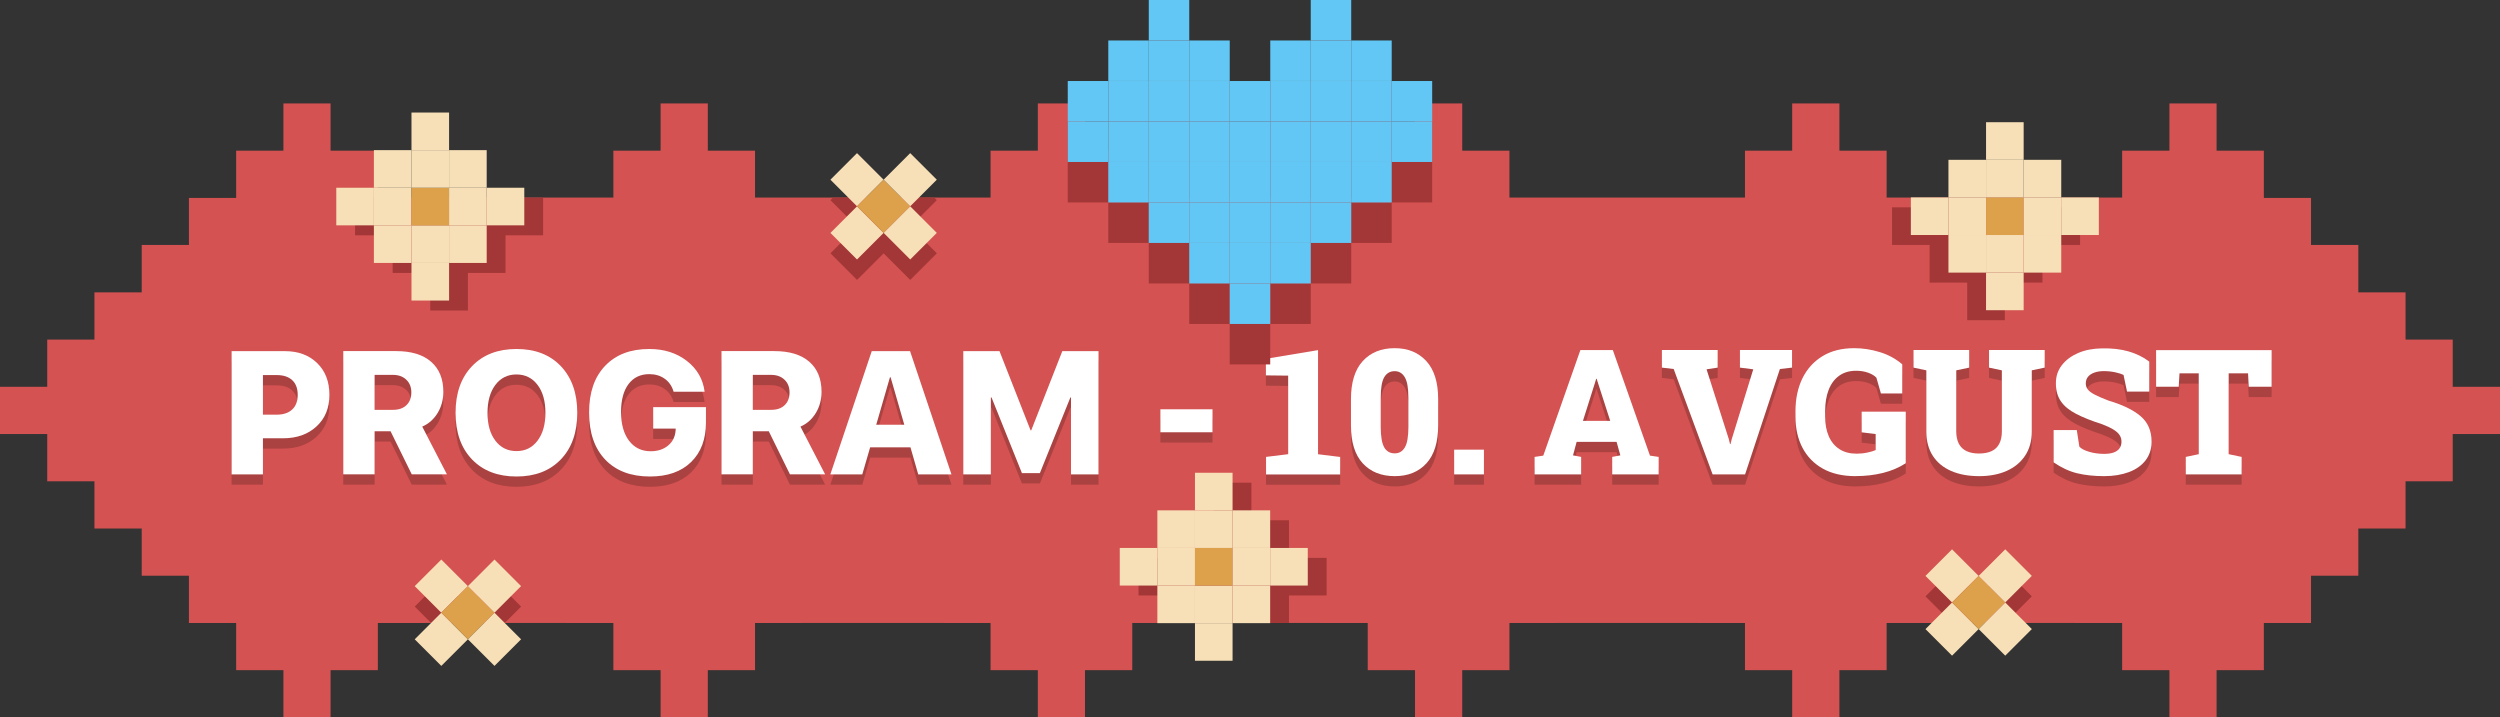 <?xml version="1.0" encoding="UTF-8"?>
<svg xmlns="http://www.w3.org/2000/svg" viewBox="0 0 486.04 139.48">
  <rect x="0" y="0" width="486.04" height="139.48" fill="#333333" stroke="none"/>
  <defs>
    <style>
      .cls-1 {
        fill: #d45251;
      }

      .cls-2 {
        fill: #a33636;
      }

      .cls-3 {
        fill: #fff;
      }

      .cls-4 {
        isolation: isolate;
      }

      .cls-5 {
        mix-blend-mode: multiply;
        opacity: .2;
      }

      .cls-6 {
        fill: #dda14b;
      }

      .cls-7 {
        fill: #62c7f4;
      }

      .cls-8 {
        fill: #f7e0b7;
      }
    </style>
  </defs>
  <g class="cls-4">
    <g id="Layer_2" data-name="Layer 2">
      <g id="Layer_1-2" data-name="Layer 1">
        <g>
          <polygon class="cls-1" points="486.04 75.2 486.04 84.38 476.85 84.38 476.85 93.57 467.68 93.57 467.68 102.75 458.5 102.75 458.5 111.93 449.3 111.93 449.3 121.12 440.13 121.12 440.13 130.29 430.94 130.29 430.94 139.48 421.77 139.48 421.77 130.29 412.58 130.29 412.58 121.12 403.4 121.12 403.4 121.11 375.97 121.11 375.97 121.12 366.79 121.12 366.79 130.29 357.61 130.29 357.61 139.48 348.43 139.48 348.43 130.29 339.25 130.29 339.25 121.12 330.06 121.12 330.06 121.11 302.64 121.11 302.64 121.12 293.46 121.12 293.46 130.29 284.28 130.29 284.28 139.48 275.1 139.48 275.1 130.29 265.91 130.29 265.91 121.12 256.73 121.12 256.73 121.11 229.3 121.11 229.3 121.12 220.13 121.12 220.13 130.29 210.94 130.29 210.94 139.48 201.77 139.48 201.77 130.29 192.58 130.29 192.58 121.12 183.39 121.12 183.39 121.11 155.97 121.11 155.97 121.12 146.79 121.12 146.79 130.29 137.61 130.29 137.61 139.48 128.43 139.48 128.43 130.29 119.25 130.29 119.25 121.12 110.06 121.12 110.06 121.11 82.63 121.11 82.63 121.12 73.46 121.12 73.46 130.29 64.27 130.29 64.27 139.48 55.1 139.48 55.1 130.29 45.91 130.29 45.91 121.12 36.73 121.12 36.73 111.93 27.55 111.93 27.55 102.75 18.36 102.75 18.36 93.57 9.18 93.57 9.18 84.38 0 84.38 0 75.2 9.18 75.2 9.18 66.02 18.36 66.02 18.36 56.84 27.55 56.84 27.55 47.62 36.73 47.62 36.73 38.48 45.91 38.48 45.91 29.29 55.1 29.29 55.1 20.11 64.27 20.11 64.27 29.29 73.46 29.29 73.46 38.41 119.25 38.41 119.25 29.29 128.43 29.29 128.43 20.11 137.61 20.11 137.61 29.29 146.79 29.29 146.79 38.41 192.58 38.41 192.58 29.29 201.77 29.29 201.77 20.11 210.94 20.11 210.94 29.29 220.13 29.29 220.13 38.41 265.91 38.41 265.91 29.29 275.1 29.29 275.1 20.11 284.28 20.11 284.28 29.29 293.46 29.29 293.46 38.41 339.25 38.41 339.25 29.29 348.43 29.29 348.43 20.11 357.61 20.11 357.61 29.29 366.79 29.29 366.79 38.41 412.58 38.41 412.58 29.29 421.77 29.29 421.77 20.11 430.94 20.11 430.94 29.29 440.13 29.29 440.13 38.48 449.3 38.48 449.3 47.62 458.5 47.62 458.5 56.84 467.68 56.84 467.68 66.02 476.85 66.02 476.85 75.2 486.04 75.2"/>
          <polygon class="cls-2" points="105.59 38.44 105.59 45.75 98.28 45.75 98.28 53.06 90.97 53.06 90.97 60.37 83.65 60.37 83.65 53.06 76.34 53.06 76.34 45.75 69.03 45.75 69.03 38.44 76.34 38.44 76.34 38.41 98.28 38.41 98.28 38.44 105.59 38.44"/>
          <g>
            <g class="cls-5">
              <g>
                <path d="M45.03,70.27h10.38c2.58,0,4.66.77,6.25,2.32,1.59,1.54,2.38,3.6,2.38,6.17s-.83,4.59-2.49,6.13-3.83,2.32-6.51,2.32h-3.92v7.02h-6.09v-23.96ZM51.12,74.93v7.69h2.64c1.31,0,2.32-.33,3.04-1s1.08-1.62,1.08-2.86-.36-2.19-1.07-2.85c-.71-.66-1.72-.99-3.01-.99h-2.67Z"/>
                <path d="M72.83,85.84v8.38h-6.09v-23.96h10.26c2.97,0,5.24.69,6.82,2.08,1.58,1.38,2.37,3.33,2.37,5.83,0,1.51-.36,2.87-1.09,4.09-.73,1.22-1.73,2.12-3.01,2.68l4.8,9.28h-6.84l-4.12-8.38h-3.1ZM72.83,74.87v6.81h3.57c1.12,0,1.99-.3,2.62-.91.63-.61.95-1.43.95-2.47s-.33-1.86-.98-2.48c-.65-.62-1.52-.94-2.61-.94h-3.55Z"/>
                <path d="M91.77,73.19c2.13-2.22,5.01-3.34,8.64-3.34s6.51,1.11,8.63,3.34,3.19,5.25,3.19,9.06-1.06,6.84-3.19,9.06-5,3.33-8.63,3.33-6.52-1.11-8.65-3.33-3.19-5.24-3.19-9.06,1.07-6.84,3.2-9.06ZM104.5,76.82c-1.02-1.34-2.39-2.02-4.09-2.02s-3.07.67-4.09,2.02c-1.02,1.34-1.54,3.16-1.54,5.44s.51,4.08,1.53,5.42,2.38,2.02,4.1,2.02,3.07-.67,4.09-2.02c1.02-1.34,1.54-3.15,1.54-5.42s-.51-4.09-1.54-5.44Z"/>
                <path d="M137.25,84.1c0,3.28-.96,5.85-2.89,7.73s-4.59,2.81-7.99,2.81c-3.71,0-6.61-1.09-8.7-3.28s-3.14-5.24-3.14-9.16,1.04-6.9,3.12-9.08c2.08-2.18,4.94-3.27,8.57-3.27,2.89,0,5.33.77,7.32,2.32,1.99,1.55,3.14,3.55,3.45,5.99h-6.03c-.3-1.06-.87-1.9-1.71-2.51-.84-.61-1.85-.91-3.02-.91-1.73,0-3.07.65-4.04,1.94-.97,1.29-1.45,3.1-1.45,5.43s.52,4.22,1.56,5.58,2.44,2.04,4.2,2.04c1.37,0,2.5-.37,3.39-1.11.89-.74,1.37-1.71,1.46-2.92l.02-.37h-4.38v-4.18h10.26v2.94Z"/>
                <path d="M146.36,85.84v8.38h-6.09v-23.96h10.26c2.97,0,5.24.69,6.82,2.08,1.58,1.38,2.37,3.33,2.37,5.83,0,1.51-.36,2.87-1.09,4.09-.73,1.22-1.73,2.12-3.01,2.68l4.8,9.28h-6.84l-4.12-8.38h-3.1ZM146.36,74.87v6.81h3.57c1.12,0,1.99-.3,2.62-.91.63-.61.95-1.43.95-2.47s-.33-1.86-.98-2.48c-.65-.62-1.52-.94-2.61-.94h-3.55Z"/>
                <path d="M178.52,94.23l-1.51-5.26h-7.84l-1.53,5.26h-6.21l8.05-23.96h7.45l8.05,23.96h-6.47ZM173.02,75.35l-2.67,9.23h5.46l-2.66-9.23h-.13Z"/>
                <path d="M213.58,94.23h-5.36v-14.96h-.12l-5.93,14.71h-3.49l-5.91-14.71h-.13v14.96h-5.36v-23.96h7.04l6.04,15.39h.13l6.04-15.39h7.04v23.96Z"/>
                <path d="M225.6,86.04v-4.47h10.13v4.47h-10.13Z"/>
                <path d="M246.14,94.23v-3.4l4.3-.53v-15.27l-4.33-.05v-3.22l10.14-1.69v20.24l4.3.53v3.4h-14.41Z"/>
                <path d="M271.17,94.57c-2.62,0-4.7-.83-6.23-2.49s-2.29-4.12-2.29-7.39v-5.1c0-3.25.76-5.72,2.29-7.39,1.53-1.67,3.59-2.51,6.19-2.51s4.63.84,6.17,2.51c1.53,1.67,2.3,4.13,2.3,7.39v5.1c0,3.27-.76,5.73-2.28,7.39-1.52,1.66-3.57,2.49-6.15,2.49ZM271.17,90.14c.85,0,1.5-.39,1.96-1.17s.68-2.09.68-3.94v-5.79c0-1.81-.23-3.12-.7-3.9-.46-.79-1.12-1.18-1.98-1.18s-1.55.39-2.01,1.17-.68,2.08-.68,3.91v5.79c0,1.86.23,3.18.68,3.95.45.78,1.13,1.16,2.04,1.16Z"/>
                <path d="M282.71,94.23v-4.81h5.79v4.81h-5.79Z"/>
                <path d="M298.35,94.23v-3.4l1.69-.25,7.21-20.52h6.31l7.22,20.52,1.69.25v3.4h-9.03v-3.4l1.58-.3-.73-2.62h-7.77l-.7,2.62,1.58.3v3.4h-9.05ZM307.75,83.82h5.3l-2.36-7.32-.27-.85h-.1l-.28.93-2.29,7.24Z"/>
                <path d="M332.96,94.23l-7.57-20.49-2.29-.27v-3.42h10.84v3.42l-2.16.33,4.33,13.58.23.95h.1l.22-.9,4.2-13.63-2.59-.33v-3.42h10.13v3.42l-2.36.27-6.77,20.49h-6.31Z"/>
                <path d="M360.74,94.57c-2.5,0-4.62-.49-6.35-1.46-1.73-.97-3.05-2.33-3.96-4.06s-1.36-3.74-1.36-6.02v-1.1c0-2.4.45-4.52,1.34-6.36.9-1.84,2.2-3.28,3.9-4.32,1.7-1.04,3.76-1.56,6.18-1.56,1.65,0,3.3.25,4.96.76,1.66.5,3.12,1.3,4.38,2.38v5.66h-4.15l-.88-3.07c-.38-.39-.91-.71-1.6-.96-.69-.25-1.47-.38-2.33-.38-1.33,0-2.44.33-3.34.99-.9.66-1.57,1.57-2.02,2.75-.45,1.17-.67,2.54-.67,4.08v1.13c0,1.46.24,2.73.71,3.8.47,1.07,1.16,1.9,2.07,2.49.91.59,2.03.88,3.35.88.7,0,1.39-.07,2.08-.22.69-.14,1.22-.3,1.61-.48v-3.12l-2.72-.33v-4.02h8.57v10.03c-1.31.84-2.78,1.47-4.42,1.88s-3.42.62-5.34.62Z"/>
                <path d="M384.79,94.57c-2.08,0-3.89-.33-5.44-1-1.54-.67-2.74-1.65-3.58-2.95s-1.26-2.88-1.26-4.75v-11.87l-2.49-.53v-3.42h10.82v3.42l-2.51.53v11.87c0,.97.17,1.78.51,2.42s.84,1.11,1.5,1.42c.66.31,1.46.46,2.4.46s1.79-.15,2.45-.46c.66-.31,1.16-.78,1.49-1.42.34-.64.51-1.44.51-2.42v-11.87l-2.49-.53v-3.42h10.82v3.42l-2.51.53v11.87c0,1.84-.43,3.41-1.29,4.71s-2.06,2.29-3.59,2.97c-1.53.68-3.32,1.02-5.35,1.02Z"/>
                <path d="M409.08,94.57c-1.97,0-3.72-.19-5.25-.56s-3.05-1.08-4.57-2.12v-6.28h4.5l.5,3.22c.35.4.98.73,1.88,1s1.88.41,2.94.41c.74,0,1.36-.09,1.86-.27s.87-.45,1.13-.81c.25-.35.38-.78.38-1.28s-.12-.9-.36-1.28c-.24-.38-.63-.73-1.17-1.07s-1.27-.68-2.19-1.04c-2.07-.66-3.77-1.34-5.1-2.03-1.33-.69-2.32-1.5-2.96-2.44-.65-.94-.97-2.11-.97-3.5s.38-2.51,1.15-3.51c.76-1,1.82-1.79,3.15-2.37,1.34-.58,2.87-.88,4.6-.91,1.97-.04,3.71.15,5.23.59,1.52.44,2.86,1.1,4.02,1.98v5.83h-4.32l-.68-3.24c-.38-.19-.91-.36-1.61-.51-.7-.15-1.44-.23-2.22-.23-.67,0-1.28.09-1.8.27-.53.18-.94.44-1.25.8-.3.35-.46.8-.46,1.33,0,.43.13.82.38,1.15.25.34.7.68,1.34,1.01.64.34,1.54.73,2.69,1.17,2.75.81,4.83,1.82,6.25,3.03,1.42,1.21,2.13,2.86,2.13,4.94,0,1.43-.39,2.64-1.16,3.64s-1.85,1.77-3.24,2.29-2.99.79-4.83.79Z"/>
                <path d="M424.95,94.23v-3.4l2.52-.53v-15.72h-3.74l-.15,2.61h-4.4v-7.12h22.46v7.12h-4.45l-.13-2.61h-3.77v15.72l2.52.53v3.4h-10.87Z"/>
              </g>
            </g>
            <g>
              <path class="cls-3" d="M45.03,68.27h10.38c2.58,0,4.66.77,6.25,2.32,1.59,1.54,2.38,3.6,2.38,6.17s-.83,4.59-2.49,6.13-3.83,2.32-6.51,2.32h-3.92v7.02h-6.09v-23.96ZM51.12,72.93v7.69h2.64c1.31,0,2.32-.33,3.04-1s1.08-1.62,1.08-2.86-.36-2.19-1.07-2.85c-.71-.66-1.72-.99-3.01-.99h-2.67Z"/>
              <path class="cls-3" d="M72.83,83.84v8.38h-6.09v-23.96h10.26c2.97,0,5.24.69,6.82,2.08,1.58,1.38,2.37,3.33,2.37,5.83,0,1.51-.36,2.87-1.09,4.09-.73,1.22-1.73,2.12-3.01,2.68l4.8,9.28h-6.84l-4.12-8.38h-3.1ZM72.83,72.87v6.81h3.57c1.12,0,1.99-.3,2.62-.91.63-.61.95-1.43.95-2.47s-.33-1.86-.98-2.48c-.65-.62-1.52-.94-2.61-.94h-3.55Z"/>
              <path class="cls-3" d="M91.77,71.19c2.13-2.22,5.01-3.34,8.64-3.34s6.51,1.11,8.63,3.34,3.19,5.25,3.19,9.06-1.06,6.84-3.19,9.06-5,3.33-8.63,3.33-6.52-1.11-8.65-3.33-3.19-5.24-3.19-9.06,1.07-6.84,3.2-9.06ZM104.5,74.82c-1.02-1.34-2.39-2.02-4.09-2.02s-3.07.67-4.09,2.02c-1.02,1.34-1.54,3.16-1.54,5.44s.51,4.08,1.53,5.42,2.38,2.02,4.1,2.02,3.07-.67,4.09-2.02c1.02-1.34,1.54-3.15,1.54-5.42s-.51-4.09-1.54-5.44Z"/>
              <path class="cls-3" d="M137.25,82.1c0,3.28-.96,5.85-2.89,7.73s-4.59,2.81-7.99,2.81c-3.71,0-6.61-1.09-8.7-3.28s-3.14-5.24-3.14-9.16,1.04-6.9,3.12-9.08c2.08-2.18,4.94-3.27,8.57-3.27,2.89,0,5.33.77,7.32,2.32,1.99,1.55,3.14,3.55,3.45,5.99h-6.03c-.3-1.06-.87-1.9-1.71-2.51-.84-.61-1.85-.91-3.02-.91-1.73,0-3.07.65-4.04,1.94-.97,1.29-1.45,3.1-1.45,5.43s.52,4.22,1.56,5.58,2.44,2.04,4.2,2.04c1.37,0,2.5-.37,3.39-1.11.89-.74,1.37-1.71,1.46-2.92l.02-.37h-4.38v-4.18h10.26v2.94Z"/>
              <path class="cls-3" d="M146.36,83.84v8.38h-6.09v-23.96h10.26c2.97,0,5.24.69,6.82,2.08,1.58,1.38,2.37,3.33,2.37,5.83,0,1.51-.36,2.87-1.09,4.09-.73,1.22-1.73,2.12-3.01,2.68l4.8,9.28h-6.84l-4.12-8.38h-3.1ZM146.36,72.87v6.81h3.57c1.12,0,1.99-.3,2.62-.91.63-.61.95-1.43.95-2.47s-.33-1.86-.98-2.48c-.65-.62-1.52-.94-2.61-.94h-3.55Z"/>
              <path class="cls-3" d="M178.52,92.23l-1.51-5.26h-7.84l-1.53,5.26h-6.21l8.05-23.96h7.45l8.05,23.96h-6.47ZM173.02,73.35l-2.67,9.23h5.46l-2.66-9.23h-.13Z"/>
              <path class="cls-3" d="M213.58,92.23h-5.36v-14.96h-.12l-5.93,14.71h-3.49l-5.91-14.71h-.13v14.96h-5.36v-23.96h7.04l6.04,15.39h.13l6.04-15.39h7.04v23.96Z"/>
              <path class="cls-3" d="M225.6,84.04v-4.47h10.13v4.47h-10.13Z"/>
              <path class="cls-3" d="M246.14,92.23v-3.4l4.3-.53v-15.27l-4.33-.05v-3.22l10.14-1.69v20.24l4.3.53v3.4h-14.41Z"/>
              <path class="cls-3" d="M271.17,92.57c-2.62,0-4.7-.83-6.23-2.49s-2.29-4.12-2.29-7.39v-5.1c0-3.25.76-5.72,2.29-7.39,1.53-1.67,3.59-2.51,6.19-2.51s4.63.84,6.17,2.51c1.53,1.67,2.3,4.13,2.3,7.39v5.1c0,3.27-.76,5.73-2.28,7.39-1.52,1.66-3.57,2.49-6.15,2.49ZM271.17,88.14c.85,0,1.5-.39,1.96-1.17s.68-2.09.68-3.94v-5.79c0-1.81-.23-3.12-.7-3.9-.46-.79-1.12-1.18-1.98-1.18s-1.55.39-2.01,1.17-.68,2.08-.68,3.91v5.79c0,1.86.23,3.18.68,3.95.45.78,1.13,1.16,2.04,1.16Z"/>
              <path class="cls-3" d="M282.71,92.23v-4.81h5.79v4.81h-5.79Z"/>
              <path class="cls-3" d="M298.35,92.23v-3.4l1.69-.25,7.21-20.52h6.31l7.22,20.52,1.69.25v3.4h-9.03v-3.4l1.58-.3-.73-2.62h-7.77l-.7,2.62,1.58.3v3.4h-9.05ZM307.75,81.82h5.3l-2.36-7.32-.27-.85h-.1l-.28.93-2.29,7.24Z"/>
              <path class="cls-3" d="M332.96,92.23l-7.57-20.49-2.29-.27v-3.42h10.84v3.42l-2.16.33,4.33,13.58.23.95h.1l.22-.9,4.2-13.63-2.59-.33v-3.42h10.13v3.42l-2.36.27-6.77,20.49h-6.31Z"/>
              <path class="cls-3" d="M360.74,92.57c-2.5,0-4.62-.49-6.35-1.46-1.73-.97-3.05-2.33-3.96-4.06s-1.36-3.74-1.36-6.02v-1.1c0-2.4.45-4.52,1.34-6.36.9-1.84,2.2-3.28,3.9-4.32,1.7-1.04,3.76-1.56,6.18-1.56,1.65,0,3.3.25,4.96.76,1.66.5,3.12,1.3,4.38,2.38v5.66h-4.15l-.88-3.07c-.38-.39-.91-.71-1.6-.96-.69-.25-1.47-.38-2.33-.38-1.33,0-2.44.33-3.34.99-.9.66-1.57,1.57-2.02,2.75-.45,1.17-.67,2.53-.67,4.08v1.13c0,1.46.24,2.73.71,3.8.47,1.07,1.16,1.9,2.07,2.49.91.59,2.03.88,3.35.88.7,0,1.39-.07,2.08-.22.69-.14,1.22-.3,1.61-.48v-3.12l-2.72-.33v-4.02h8.57v10.03c-1.31.84-2.78,1.47-4.42,1.88s-3.42.62-5.34.62Z"/>
              <path class="cls-3" d="M384.79,92.57c-2.08,0-3.89-.33-5.44-1-1.54-.67-2.74-1.65-3.58-2.95s-1.26-2.88-1.26-4.75v-11.87l-2.49-.53v-3.42h10.82v3.42l-2.51.53v11.87c0,.97.17,1.78.51,2.42s.84,1.11,1.5,1.42c.66.31,1.46.46,2.4.46s1.79-.15,2.45-.46c.66-.31,1.16-.78,1.49-1.42.34-.64.51-1.44.51-2.42v-11.87l-2.49-.53v-3.42h10.82v3.42l-2.51.53v11.87c0,1.84-.43,3.41-1.29,4.71s-2.06,2.29-3.59,2.97c-1.53.68-3.32,1.02-5.35,1.02Z"/>
              <path class="cls-3" d="M409.08,92.57c-1.97,0-3.72-.19-5.25-.56s-3.05-1.08-4.57-2.12v-6.28h4.5l.5,3.22c.35.4.98.73,1.88,1s1.88.41,2.94.41c.74,0,1.36-.09,1.86-.27s.87-.45,1.13-.81c.25-.35.38-.78.38-1.28s-.12-.9-.36-1.28c-.24-.38-.63-.73-1.17-1.07s-1.27-.68-2.19-1.04c-2.07-.66-3.77-1.34-5.1-2.03-1.33-.69-2.32-1.5-2.96-2.44-.65-.94-.97-2.11-.97-3.5s.38-2.51,1.15-3.51c.76-1,1.82-1.79,3.15-2.37,1.34-.58,2.87-.88,4.6-.91,1.97-.04,3.71.15,5.23.59,1.52.44,2.86,1.1,4.02,1.98v5.83h-4.32l-.68-3.24c-.38-.19-.91-.36-1.61-.51-.7-.15-1.44-.23-2.22-.23-.67,0-1.28.09-1.8.27-.53.18-.94.44-1.25.8-.3.35-.46.8-.46,1.33,0,.43.13.82.38,1.15.25.34.7.68,1.34,1.01.64.34,1.54.73,2.69,1.17,2.75.81,4.83,1.82,6.25,3.03,1.42,1.21,2.13,2.86,2.13,4.94,0,1.43-.39,2.64-1.16,3.64s-1.85,1.77-3.24,2.29-2.99.79-4.83.79Z"/>
              <path class="cls-3" d="M424.95,92.23v-3.4l2.52-.53v-15.72h-3.74l-.15,2.61h-4.4v-7.12h22.46v7.12h-4.45l-.13-2.61h-3.77v15.72l2.52.53v3.4h-10.87Z"/>
            </g>
          </g>
          <g>
            <rect class="cls-8" x="65.38" y="36.5" width="7.31" height="7.31"/>
            <rect class="cls-8" x="72.69" y="43.81" width="7.31" height="7.31"/>
            <rect class="cls-8" x="72.69" y="36.5" width="7.31" height="7.31"/>
            <rect class="cls-8" x="72.69" y="29.19" width="7.31" height="7.31"/>
            <rect class="cls-8" x="80" y="51.12" width="7.31" height="7.31"/>
            <rect class="cls-8" x="80" y="43.81" width="7.31" height="7.31"/>
            <rect class="cls-6" x="80" y="36.5" width="7.31" height="7.31"/>
            <rect class="cls-8" x="80" y="29.19" width="7.31" height="7.31"/>
            <rect class="cls-8" x="80" y="21.88" width="7.31" height="7.31"/>
            <rect class="cls-8" x="87.31" y="43.81" width="7.31" height="7.31"/>
            <rect class="cls-8" x="87.31" y="36.5" width="7.31" height="7.31"/>
            <rect class="cls-8" x="87.31" y="29.19" width="7.31" height="7.31"/>
            <rect class="cls-8" x="94.62" y="36.5" width="7.31" height="7.31"/>
          </g>
          <polygon class="cls-2" points="257.91 108.46 257.91 115.77 250.6 115.77 250.6 121.11 229.3 121.11 229.3 121.12 228.66 121.12 228.66 115.77 221.35 115.77 221.35 108.46 228.66 108.46 228.66 101.15 235.97 101.15 235.97 93.84 243.29 93.84 243.29 101.15 250.6 101.15 250.6 108.46 257.91 108.46"/>
          <g>
            <rect class="cls-8" x="217.7" y="106.53" width="7.31" height="7.31"/>
            <rect class="cls-8" x="225.01" y="113.84" width="7.31" height="7.31"/>
            <rect class="cls-8" x="225.01" y="106.53" width="7.31" height="7.31"/>
            <rect class="cls-8" x="225.01" y="99.22" width="7.31" height="7.31"/>
            <rect class="cls-8" x="232.32" y="121.15" width="7.31" height="7.31"/>
            <rect class="cls-8" x="232.32" y="113.84" width="7.31" height="7.31"/>
            <rect class="cls-6" x="232.32" y="106.53" width="7.31" height="7.31"/>
            <rect class="cls-8" x="232.32" y="99.22" width="7.31" height="7.31"/>
            <rect class="cls-8" x="232.32" y="91.91" width="7.31" height="7.31"/>
            <rect class="cls-8" x="239.63" y="113.84" width="7.31" height="7.31"/>
            <rect class="cls-8" x="239.63" y="106.53" width="7.31" height="7.31"/>
            <rect class="cls-8" x="239.63" y="99.22" width="7.31" height="7.31"/>
            <rect class="cls-8" x="246.94" y="106.53" width="7.31" height="7.31"/>
          </g>
          <polygon class="cls-2" points="404.4 40.31 404.4 47.62 397.09 47.62 397.09 54.94 389.77 54.94 389.77 62.25 382.46 62.25 382.46 54.94 375.15 54.94 375.15 47.62 367.84 47.62 367.84 40.31 375.15 40.31 375.15 38.41 397.09 38.41 397.09 40.31 404.4 40.31"/>
          <g>
            <rect class="cls-8" x="371.5" y="38.38" width="7.31" height="7.31"/>
            <rect class="cls-8" x="378.81" y="45.69" width="7.31" height="7.31"/>
            <rect class="cls-8" x="378.81" y="38.38" width="7.31" height="7.31"/>
            <rect class="cls-8" x="378.81" y="31.07" width="7.31" height="7.31"/>
            <rect class="cls-8" x="386.12" y="53" width="7.31" height="7.31"/>
            <rect class="cls-8" x="386.12" y="45.69" width="7.31" height="7.31"/>
            <rect class="cls-6" x="386.12" y="38.38" width="7.31" height="7.31"/>
            <rect class="cls-8" x="386.12" y="31.07" width="7.31" height="7.31"/>
            <rect class="cls-8" x="386.12" y="23.76" width="7.31" height="7.31"/>
            <rect class="cls-8" x="393.43" y="45.69" width="7.31" height="7.31"/>
            <rect class="cls-8" x="393.43" y="38.38" width="7.31" height="7.31"/>
            <rect class="cls-8" x="393.43" y="31.07" width="7.31" height="7.31"/>
            <rect class="cls-8" x="400.74" y="38.38" width="7.31" height="7.31"/>
          </g>
          <polygon class="cls-2" points="176.96 44.08 182.13 49.25 176.96 54.42 171.79 49.25 166.62 54.42 161.45 49.25 166.62 44.08 161.45 38.91 161.95 38.41 171.29 38.41 171.79 38.91 172.29 38.41 181.63 38.41 182.13 38.91 176.96 44.08"/>
          <g>
            <rect class="cls-8" x="162.96" y="31.28" width="7.31" height="7.31" transform="translate(24.1 128.05) rotate(-45)"/>
            <rect class="cls-8" x="162.96" y="41.62" width="7.31" height="7.31" transform="translate(16.79 131.08) rotate(-45)"/>
            <rect class="cls-6" x="168.13" y="36.45" width="7.31" height="7.31" transform="translate(21.96 133.22) rotate(-45)"/>
            <rect class="cls-8" x="173.3" y="31.28" width="7.31" height="7.31" transform="translate(27.13 135.36) rotate(-45)"/>
            <rect class="cls-8" x="173.3" y="41.62" width="7.31" height="7.31" transform="translate(19.82 138.39) rotate(-45)"/>
          </g>
          <polygon class="cls-2" points="101.31 117.93 98.13 121.11 83.81 121.11 80.63 117.93 85.8 112.76 90.97 117.93 96.14 112.76 101.31 117.93"/>
          <g>
            <rect class="cls-8" x="82.14" y="110.3" width="7.31" height="7.31" transform="translate(-55.45 94.04) rotate(-45)"/>
            <rect class="cls-8" x="82.14" y="120.64" width="7.31" height="7.31" transform="translate(-62.76 97.07) rotate(-45)"/>
            <rect class="cls-6" x="87.31" y="115.47" width="7.31" height="7.31" transform="translate(-57.59 99.21) rotate(-45)"/>
            <rect class="cls-8" x="92.48" y="110.3" width="7.31" height="7.31" transform="translate(-52.42 101.35) rotate(-45)"/>
            <rect class="cls-8" x="92.48" y="120.64" width="7.31" height="7.31" transform="translate(-59.73 104.38) rotate(-45)"/>
          </g>
          <polygon class="cls-2" points="395.02 115.94 389.85 121.11 379.51 121.11 374.34 115.94 379.51 110.77 384.68 115.94 389.85 110.77 395.02 115.94"/>
          <g>
            <rect class="cls-8" x="375.86" y="108.31" width="7.31" height="7.31" transform="translate(31.98 301.15) rotate(-45)"/>
            <rect class="cls-8" x="375.86" y="118.65" width="7.31" height="7.31" transform="translate(24.67 304.18) rotate(-45)"/>
            <rect class="cls-6" x="381.03" y="113.48" width="7.31" height="7.31" transform="translate(29.84 306.32) rotate(-45)"/>
            <rect class="cls-8" x="386.2" y="108.31" width="7.31" height="7.31" transform="translate(35.01 308.46) rotate(-45)"/>
            <rect class="cls-8" x="386.2" y="118.65" width="7.31" height="7.31" transform="translate(27.7 311.49) rotate(-45)"/>
          </g>
          <g>
            <rect class="cls-2" x="262.7" y="23.62" width="7.87" height="7.87"/>
            <rect class="cls-2" x="262.7" y="31.49" width="7.87" height="7.87"/>
            <rect class="cls-2" x="262.7" y="39.36" width="7.87" height="7.87"/>
            <rect class="cls-2" x="254.83" y="15.75" width="7.87" height="7.87"/>
            <rect class="cls-2" x="254.83" y="23.62" width="7.87" height="7.87"/>
            <rect class="cls-2" x="254.83" y="31.49" width="7.87" height="7.87"/>
            <rect class="cls-2" x="254.83" y="39.36" width="7.87" height="7.87"/>
            <rect class="cls-2" x="254.83" y="47.24" width="7.87" height="7.87"/>
            <rect class="cls-2" x="246.96" y="23.62" width="7.87" height="7.87"/>
            <rect class="cls-2" x="246.96" y="31.49" width="7.87" height="7.87"/>
            <rect class="cls-2" x="246.96" y="39.36" width="7.87" height="7.87"/>
            <rect class="cls-2" x="246.96" y="47.24" width="7.87" height="7.87"/>
            <rect class="cls-2" x="246.96" y="55.11" width="7.87" height="7.87"/>
            <rect class="cls-2" x="239.08" y="31.49" width="7.87" height="7.87"/>
            <rect class="cls-2" x="239.08" y="39.36" width="7.87" height="7.87"/>
            <rect class="cls-2" x="239.08" y="47.24" width="7.87" height="7.87"/>
            <rect class="cls-2" x="239.08" y="55.11" width="7.87" height="7.87"/>
            <rect class="cls-2" x="239.08" y="62.98" width="7.87" height="7.87"/>
            <rect class="cls-2" x="231.21" y="23.62" width="7.87" height="7.87"/>
            <rect class="cls-2" x="231.21" y="31.49" width="7.87" height="7.87"/>
            <rect class="cls-2" x="231.21" y="39.36" width="7.87" height="7.87"/>
            <rect class="cls-2" x="231.21" y="47.24" width="7.87" height="7.87"/>
            <rect class="cls-2" x="231.21" y="55.11" width="7.87" height="7.87"/>
            <rect class="cls-2" x="223.34" y="15.75" width="7.87" height="7.87"/>
            <rect class="cls-2" x="223.34" y="23.62" width="7.87" height="7.87"/>
            <rect class="cls-2" x="223.34" y="31.49" width="7.87" height="7.87"/>
            <rect class="cls-2" x="223.34" y="39.36" width="7.87" height="7.87"/>
            <rect class="cls-2" x="223.34" y="47.24" width="7.87" height="7.87"/>
            <rect class="cls-2" x="215.47" y="23.62" width="7.87" height="7.87"/>
            <rect class="cls-2" x="215.47" y="31.49" width="7.87" height="7.87"/>
            <rect class="cls-2" x="207.59" y="31.49" width="7.87" height="7.87"/>
            <rect class="cls-2" x="270.57" y="31.49" width="7.87" height="7.87"/>
            <rect class="cls-2" x="262.7" y="15.75" width="7.87" height="7.87"/>
            <rect class="cls-2" x="254.83" y="7.87" width="7.87" height="7.87"/>
            <rect class="cls-2" x="246.96" y="15.75" width="7.87" height="7.87"/>
            <rect class="cls-2" x="239.08" y="23.62" width="7.87" height="7.87"/>
            <rect class="cls-2" x="231.21" y="15.75" width="7.87" height="7.87"/>
            <rect class="cls-2" x="223.34" y="7.87" width="7.87" height="7.87"/>
            <rect class="cls-2" x="215.47" y="15.75" width="7.87" height="7.87"/>
            <rect class="cls-2" x="207.59" y="23.62" width="7.87" height="7.87"/>
            <rect class="cls-2" x="270.57" y="23.62" width="7.87" height="7.87"/>
            <rect class="cls-2" x="215.47" y="39.36" width="7.87" height="7.87"/>
          </g>
          <g>
            <rect class="cls-7" x="262.7" y="15.75" width="7.87" height="7.87"/>
            <rect class="cls-7" x="262.7" y="23.62" width="7.87" height="7.87"/>
            <rect class="cls-7" x="262.7" y="31.49" width="7.87" height="7.87"/>
            <rect class="cls-7" x="254.83" y="7.87" width="7.87" height="7.87"/>
            <rect class="cls-7" x="254.83" y="15.75" width="7.87" height="7.87"/>
            <rect class="cls-7" x="254.83" y="23.62" width="7.87" height="7.87"/>
            <rect class="cls-7" x="254.83" y="31.49" width="7.87" height="7.87"/>
            <rect class="cls-7" x="254.83" y="39.36" width="7.87" height="7.87"/>
            <rect class="cls-7" x="246.96" y="15.75" width="7.87" height="7.87"/>
            <rect class="cls-7" x="246.96" y="23.62" width="7.87" height="7.87"/>
            <rect class="cls-7" x="246.96" y="31.49" width="7.87" height="7.87"/>
            <rect class="cls-7" x="246.96" y="39.36" width="7.87" height="7.87"/>
            <rect class="cls-7" x="246.96" y="47.24" width="7.87" height="7.87"/>
            <rect class="cls-7" x="239.08" y="23.62" width="7.87" height="7.87"/>
            <rect class="cls-7" x="239.08" y="31.49" width="7.87" height="7.87"/>
            <rect class="cls-7" x="239.08" y="39.36" width="7.87" height="7.87"/>
            <rect class="cls-7" x="239.08" y="47.24" width="7.87" height="7.87"/>
            <rect class="cls-7" x="239.08" y="55.11" width="7.87" height="7.87"/>
            <rect class="cls-7" x="231.21" y="15.75" width="7.87" height="7.87"/>
            <rect class="cls-7" x="231.21" y="23.62" width="7.87" height="7.87"/>
            <rect class="cls-7" x="231.21" y="31.49" width="7.87" height="7.87"/>
            <rect class="cls-7" x="231.21" y="39.36" width="7.87" height="7.87"/>
            <rect class="cls-7" x="231.21" y="47.24" width="7.87" height="7.87"/>
            <rect class="cls-7" x="223.34" y="7.87" width="7.87" height="7.87"/>
            <rect class="cls-7" x="223.34" y="15.75" width="7.87" height="7.87"/>
            <rect class="cls-7" x="223.34" y="23.62" width="7.87" height="7.87"/>
            <rect class="cls-7" x="223.34" y="31.49" width="7.87" height="7.87"/>
            <rect class="cls-7" x="223.34" y="39.36" width="7.87" height="7.87"/>
            <rect class="cls-7" x="215.47" y="15.75" width="7.87" height="7.87"/>
            <rect class="cls-7" x="215.47" y="23.62" width="7.87" height="7.87"/>
            <rect class="cls-7" x="207.59" y="23.62" width="7.87" height="7.87"/>
            <rect class="cls-7" x="270.57" y="23.62" width="7.87" height="7.87"/>
            <rect class="cls-7" x="262.7" y="7.87" width="7.87" height="7.87"/>
            <rect class="cls-7" x="254.83" y="0" width="7.87" height="7.87"/>
            <rect class="cls-7" x="246.96" y="7.87" width="7.87" height="7.87"/>
            <rect class="cls-7" x="239.08" y="15.75" width="7.87" height="7.87"/>
            <rect class="cls-7" x="231.21" y="7.87" width="7.87" height="7.87"/>
            <rect class="cls-7" x="223.34" y="0" width="7.87" height="7.87"/>
            <rect class="cls-7" x="215.47" y="7.87" width="7.87" height="7.87"/>
            <rect class="cls-7" x="207.59" y="15.75" width="7.87" height="7.87"/>
            <rect class="cls-7" x="270.57" y="15.75" width="7.87" height="7.87"/>
            <rect class="cls-7" x="215.47" y="31.49" width="7.87" height="7.87"/>
          </g>
        </g>
      </g>
    </g>
  </g>
</svg>
